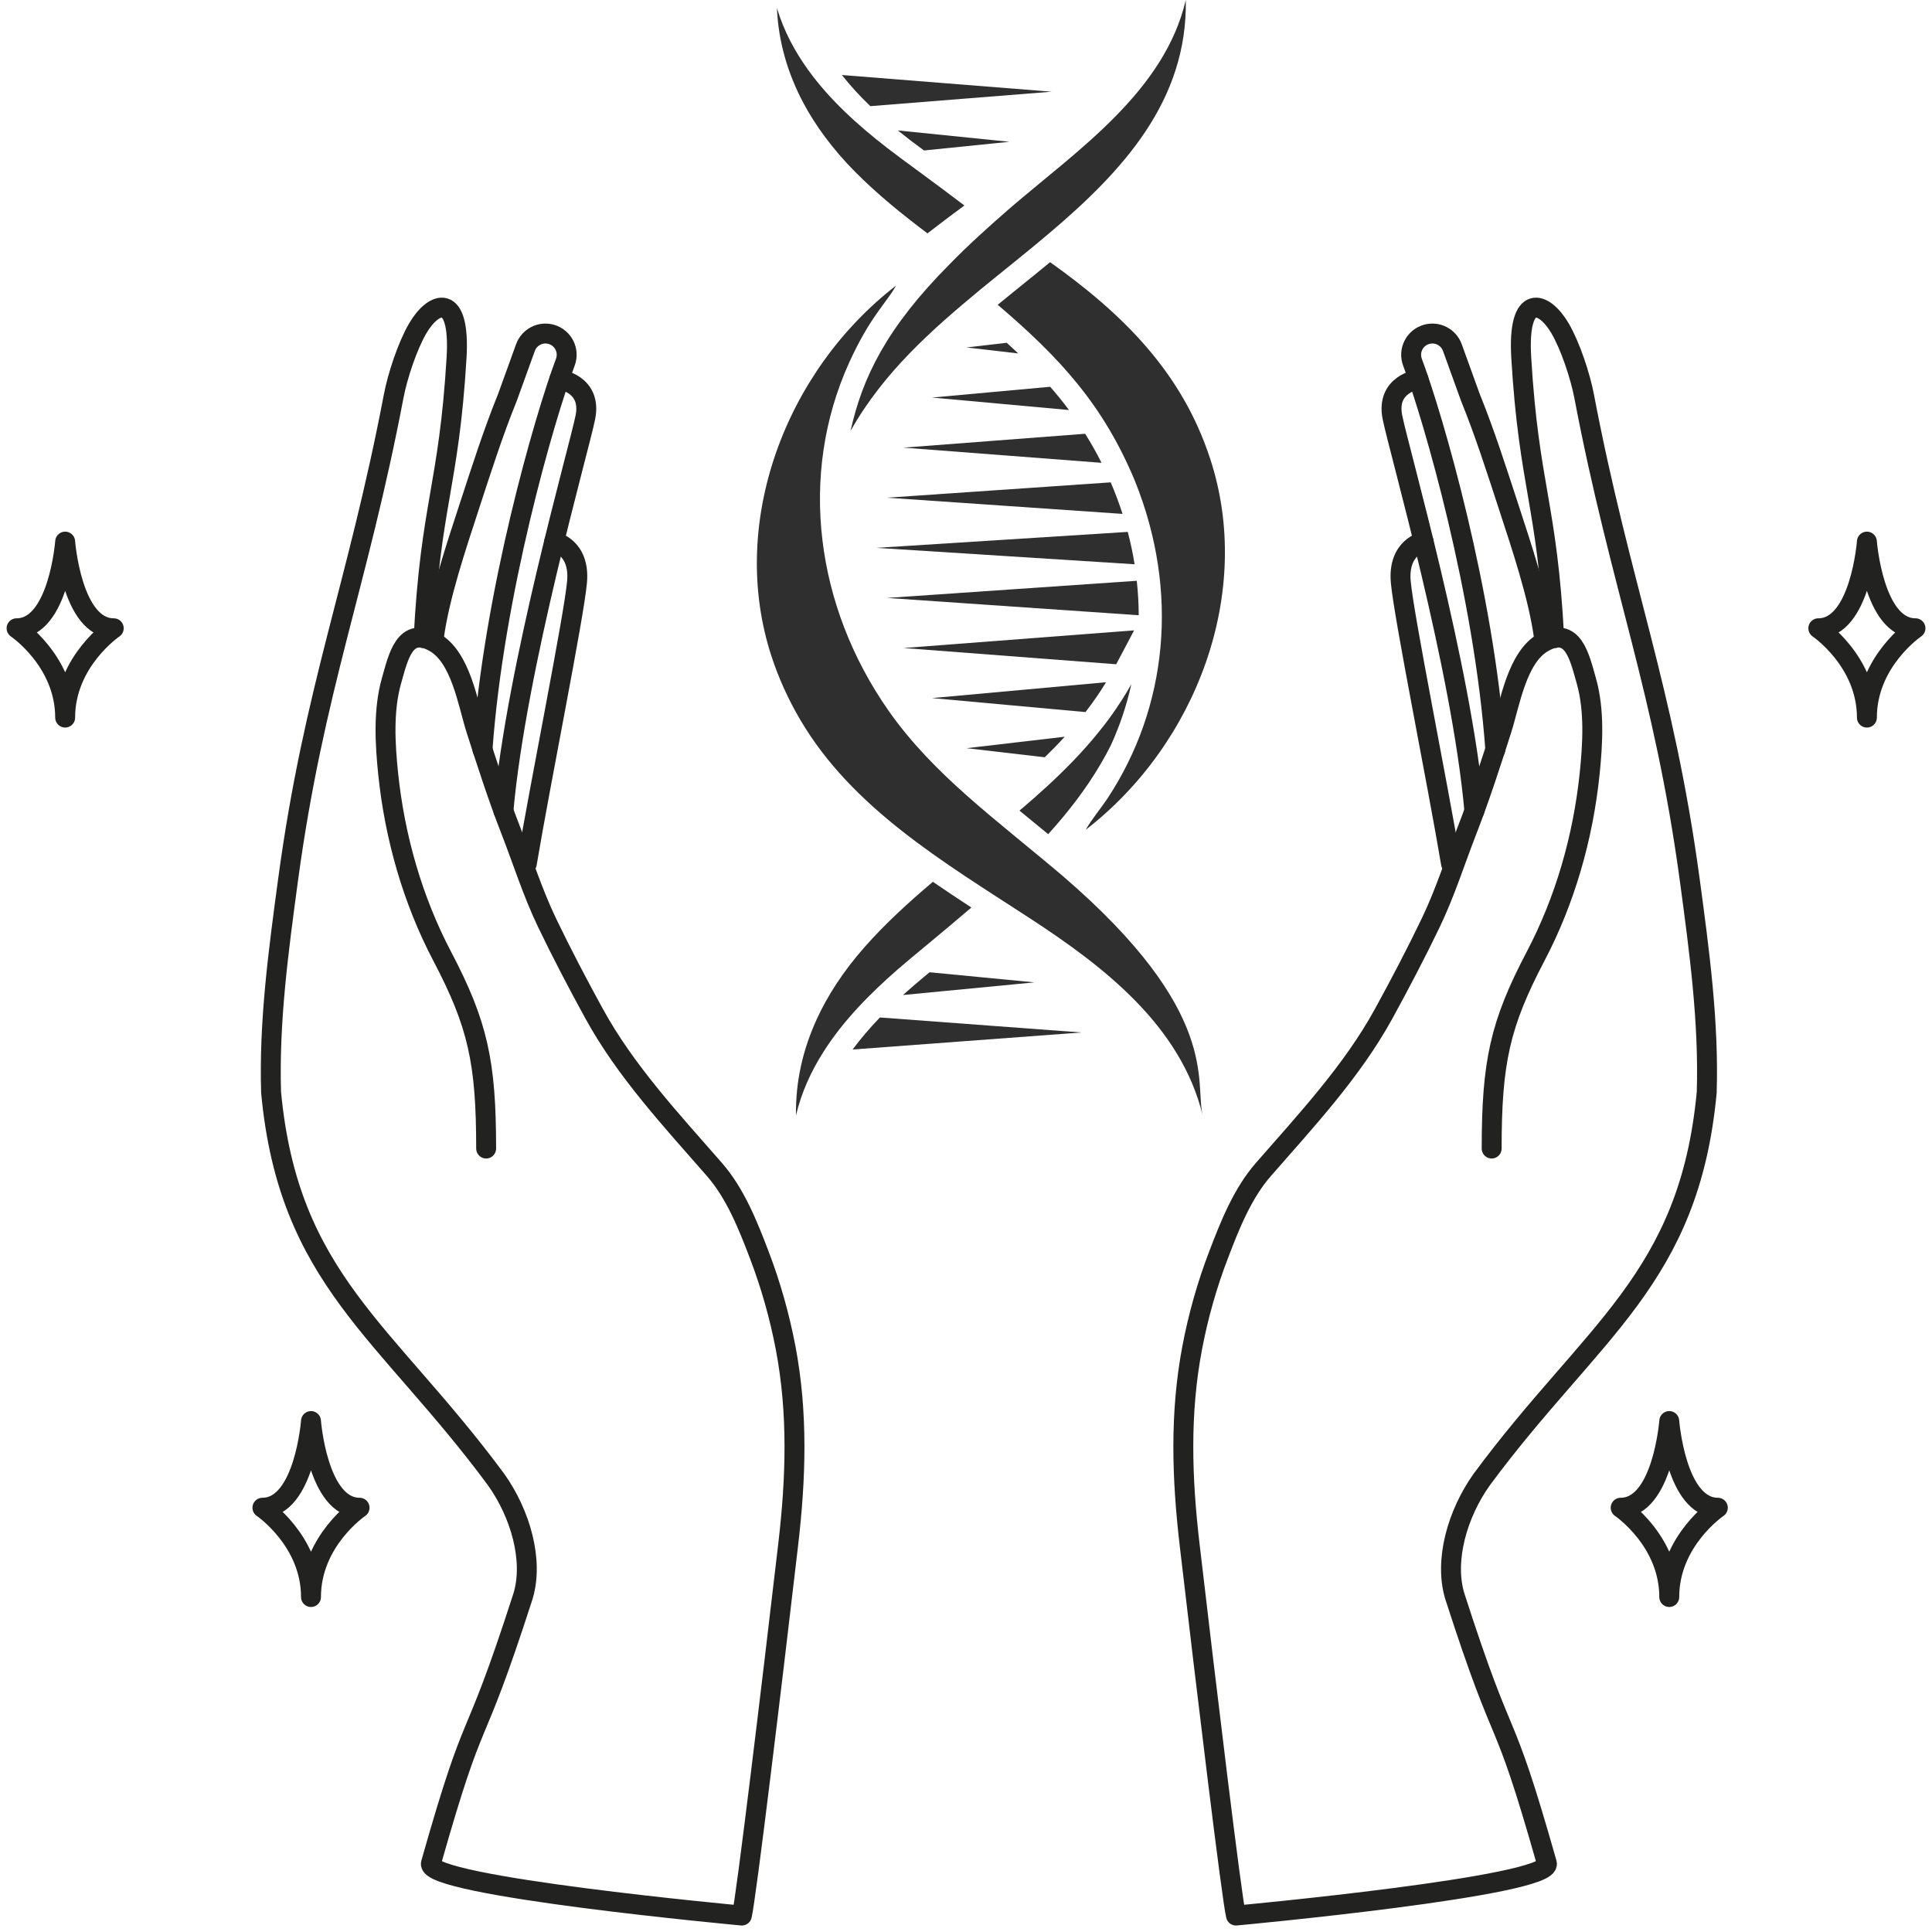 <?xml version="1.0" encoding="UTF-8"?> <svg xmlns="http://www.w3.org/2000/svg" width="194" height="194" viewBox="0 0 194 194" fill="none"> <path d="M48.816 115.329C48.816 106.653 47.978 102.837 44.416 96.049C41.445 90.398 39.644 84.102 38.979 77.713C38.667 74.709 38.474 71.318 39.305 68.386C39.989 65.979 40.634 62.802 43.625 64.497C46.277 65.999 46.968 70.613 47.812 73.266C48.896 76.65 49.986 80.034 51.275 83.344C52.505 86.502 53.462 89.587 54.931 92.652C56.413 95.737 58.008 98.775 59.65 101.773C62.814 107.551 67.44 112.51 71.747 117.443C73.84 119.843 75.11 123.041 76.24 126.006C77.396 129.024 78.274 132.149 78.885 135.327C80.141 141.935 79.922 148.457 79.144 155.105C77.476 169.412 74.917 190.64 74.492 192.348C74.492 192.348 42.621 189.41 43.273 187.103C48.005 170.416 47.154 176.918 52.525 160.258C53.595 156.687 52.272 152.014 49.806 148.557C38.74 133.578 28.983 128.486 27.221 109.685C27.002 102.618 27.959 95.517 28.916 88.417C31.521 69.117 35.888 58.899 39.531 39.779C39.916 37.758 40.913 34.739 41.95 32.965C43.552 30.232 46.244 29.281 45.845 35.923C45.067 48.907 43.233 50.602 42.535 64.091" stroke="#222221" stroke-width="2" stroke-linecap="round" stroke-linejoin="round"></path> <path d="M43.559 64.045C44.11 59.896 45.832 54.817 47.121 50.861C48.324 47.185 49.501 43.489 50.956 39.898L52.764 34.899C53.15 33.842 54.286 33.264 55.363 33.576C56.559 33.922 57.204 35.212 56.765 36.375C54.639 42.053 49.574 59.59 48.45 75.28" stroke="#222221" stroke-width="2" stroke-linecap="round" stroke-linejoin="round"></path> <path d="M56.16 38.09C56.16 38.09 59.457 38.523 58.779 41.9C58.101 45.277 51.84 66.97 50.551 81.43" stroke="#222221" stroke-width="2" stroke-linecap="round" stroke-linejoin="round"></path> <path d="M55.648 54.385C55.648 54.385 58.267 54.91 57.941 58.447C57.622 61.984 54.272 78.531 52.897 86.728" stroke="#222221" stroke-width="2" stroke-linecap="round" stroke-linejoin="round"></path> <path d="M149.784 115.329C149.784 106.653 150.621 102.837 154.184 96.049C157.155 90.398 158.956 84.102 159.621 77.713C159.933 74.709 160.126 71.318 159.295 68.386C158.61 65.979 157.966 62.802 154.975 64.497C152.323 65.999 151.632 70.613 150.787 73.266C149.704 76.65 148.614 80.034 147.325 83.344C146.095 86.502 145.138 89.587 143.669 92.652C142.187 95.737 140.592 98.775 138.95 101.773C135.786 107.551 131.16 112.51 126.853 117.443C124.759 119.843 123.49 123.041 122.36 126.006C121.203 129.024 120.319 132.149 119.715 135.327C118.458 141.935 118.678 148.457 119.455 155.105C121.124 169.412 123.683 190.64 124.108 192.348C124.108 192.348 155.978 189.41 155.327 187.103C150.595 170.416 151.445 176.918 146.075 160.258C145.005 156.687 146.328 152.014 148.793 148.557C159.86 133.578 169.617 128.486 171.379 109.685C171.598 102.618 170.641 95.517 169.684 88.417C167.078 69.117 162.711 58.899 159.069 39.779C158.684 37.758 157.687 34.739 156.65 32.965C155.048 30.232 152.356 29.281 152.755 35.923C153.532 48.907 155.367 50.602 156.065 64.091" stroke="#222221" stroke-width="2" stroke-linecap="round" stroke-linejoin="round"></path> <path d="M155.042 64.045C154.49 59.896 152.769 54.817 151.479 50.861C150.276 47.185 149.1 43.489 147.644 39.898L145.837 34.899C145.451 33.842 144.314 33.264 143.238 33.576C142.041 33.922 141.397 35.212 141.835 36.375C143.962 42.053 149.027 59.59 150.15 75.28" stroke="#222221" stroke-width="2" stroke-linecap="round" stroke-linejoin="round"></path> <path d="M142.439 38.09C142.439 38.09 139.142 38.523 139.82 41.9C140.498 45.277 146.759 66.97 148.049 81.43" stroke="#222221" stroke-width="2" stroke-linecap="round" stroke-linejoin="round"></path> <path d="M142.952 54.385C142.952 54.385 140.333 54.91 140.659 58.447C140.978 61.984 144.328 78.531 145.704 86.728" stroke="#222221" stroke-width="2" stroke-linecap="round" stroke-linejoin="round"></path> <path d="M6.543 54.385C6.543 54.385 5.885 63.087 1.664 63.087C1.664 63.087 6.543 66.385 6.543 72.056C6.543 66.385 11.421 63.087 11.421 63.087C7.201 63.087 6.543 54.385 6.543 54.385Z" stroke="#222221" stroke-width="2" stroke-linecap="round" stroke-linejoin="round"></path> <path d="M31.228 142.693C31.228 142.693 30.57 151.396 26.35 151.396C26.35 151.396 31.228 154.693 31.228 160.364C31.228 154.693 36.107 151.396 36.107 151.396C31.886 151.396 31.228 142.693 31.228 142.693Z" stroke="#222221" stroke-width="2" stroke-linecap="round" stroke-linejoin="round"></path> <path d="M167.617 142.693C167.617 142.693 166.959 151.396 162.738 151.396C162.738 151.396 167.617 154.693 167.617 160.364C167.617 154.693 172.495 151.396 172.495 151.396C168.275 151.396 167.617 142.693 167.617 142.693Z" stroke="#222221" stroke-width="2" stroke-linecap="round" stroke-linejoin="round"></path> <path d="M187.463 54.385C187.463 54.385 186.805 63.087 182.584 63.087C182.584 63.087 187.463 66.385 187.463 72.056C187.463 66.385 192.341 63.087 192.341 63.087C188.121 63.087 187.463 54.385 187.463 54.385Z" stroke="#222221" stroke-width="2" stroke-linecap="round" stroke-linejoin="round"></path> <g clip-path="url(#clip0_462_226)"> <path d="M97.061 34.89L102.238 35.49C101.859 35.128 101.479 34.771 101.087 34.419L97.059 34.888L97.061 34.89Z" fill="#2F2F2F"></path> <path d="M107.339 41.172C106.747 40.367 106.113 39.591 105.452 38.838L93.588 39.919L107.339 41.172Z" fill="#2F2F2F"></path> <path d="M110.609 46.473C110.115 45.487 109.569 44.513 108.964 43.556L90.725 44.949L110.609 46.473Z" fill="#2F2F2F"></path> <path d="M112.721 51.602C112.375 50.538 111.978 49.478 111.531 48.435L89.062 49.975L112.721 51.602Z" fill="#2F2F2F"></path> <path d="M113.928 56.66C113.757 55.571 113.524 54.486 113.244 53.409L88.008 55.012L113.928 56.66Z" fill="#2F2F2F"></path> <path d="M106.91 73.978L97.059 75.129L104.907 76.041C105.596 75.371 106.271 74.688 106.91 73.978Z" fill="#2F2F2F"></path> <path d="M111.063 68.506L93.588 70.097L108.996 71.502C109.739 70.545 110.429 69.554 111.063 68.506Z" fill="#2F2F2F"></path> <path d="M113.882 63.296L90.725 65.07L112.082 66.701L113.882 63.296Z" fill="#2F2F2F"></path> <path d="M114.148 58.319L89.062 60.041L114.344 61.779C114.339 60.629 114.274 59.474 114.148 58.319Z" fill="#2F2F2F"></path> <path d="M90.161 13.099C91.012 13.79 91.886 14.459 92.783 15.109L101.355 14.238L90.158 13.099H90.161Z" fill="#2F2F2F"></path> <path d="M105.602 9.208L84.537 7.532C85.401 8.63 86.361 9.668 87.392 10.659L105.602 9.208Z" fill="#2F2F2F"></path> <path d="M91.1 99.534C90.957 99.665 90.819 99.789 90.674 99.913L103.874 98.644L93.34 97.629C93.139 97.793 92.931 97.963 92.73 98.134C92.162 98.61 91.615 99.079 91.102 99.532L91.1 99.534Z" fill="#2F2F2F"></path> <path d="M85.615 105.385L108.596 103.675L88.354 102.168C87.314 103.256 86.397 104.325 85.615 105.385Z" fill="#2F2F2F"></path> <path d="M90.16 97.327C91.566 96.098 94.619 93.641 97.541 91.126C96.247 90.283 94.953 89.428 93.675 88.545C91.246 90.6 88.899 92.74 86.799 95.119C84.661 97.539 83.049 100.06 82.007 102.356C80.638 105.347 79.873 108.573 79.929 112C80.471 109.707 81.436 107.583 82.696 105.606C84.666 102.499 87.351 99.775 90.16 97.327Z" fill="#2F2F2F"></path> <path d="M89.101 14.868C90.579 16.014 93.773 18.293 96.838 20.634C95.597 21.55 94.353 22.479 93.132 23.434C90.586 21.522 88.114 19.519 85.876 17.266C83.597 14.973 81.841 12.549 80.66 10.318C79.119 7.413 78.161 4.234 78.016 0.81C78.693 3.067 79.784 5.132 81.158 7.032C83.309 10.02 86.152 12.585 89.101 14.866V14.868Z" fill="#2F2F2F"></path> <path d="M105.252 83.763C107.248 81.56 109.056 79.222 110.534 76.695C110.885 76.095 111.223 75.483 111.535 74.855C111.765 74.362 111.978 73.864 112.169 73.367C112.377 72.862 112.561 72.352 112.728 71.843C113.079 70.807 113.367 69.759 113.602 68.699C113.009 69.764 112.358 70.771 111.669 71.745C111.221 72.378 110.747 72.99 110.258 73.59C109.477 74.559 108.647 75.481 107.79 76.376C106.087 78.148 104.258 79.798 102.371 81.398C102.918 81.846 103.469 82.299 104.028 82.758C104.437 83.091 104.846 83.427 105.255 83.761L105.252 83.763Z" fill="#2F2F2F"></path> <path d="M105.443 26.323C104.454 27.149 103.452 27.954 102.463 28.751C101.698 29.368 100.938 29.985 100.184 30.604C106.454 35.94 110.785 40.672 113.952 48.268C118.471 59.47 117.208 71.064 111.218 80.158C110.521 81.206 109.59 82.299 109.026 83.318C120.143 74.726 125.937 59.46 121.505 46.025C118.684 37.419 112.829 31.578 105.441 26.323H105.443Z" fill="#2F2F2F"></path> <path d="M95.321 26.565C89.001 32.926 86.589 37.936 85.406 43.272C88.743 37.336 93.629 33.069 98.403 29.108C100.762 27.172 103.22 25.239 105.32 23.451C112.761 17.164 119.243 10.108 119.071 0C116.915 9.187 108.232 15.052 101.454 20.869C99.482 22.589 97.454 24.379 95.321 26.565Z" fill="#2F2F2F"></path> <path d="M106.726 87.971C100.039 82.291 93.746 77.822 89.217 71.354C81.901 60.905 80.145 47.701 85.272 36.402C87.371 31.783 88.978 30.471 89.977 28.677C78.86 37.269 73.066 52.542 77.491 65.97C78.193 68.094 79.136 70.202 80.346 72.257C85.567 81.156 94.741 86.561 103.315 92.145C110.805 97.015 118.573 102.985 120.765 112C119.95 108.652 122.65 101.665 106.726 87.971Z" fill="#2F2F2F"></path> </g> <defs> <clipPath id="clip0_462_226"> <rect width="47" height="112" fill="white" transform="translate(76)"></rect> </clipPath> </defs> </svg> 